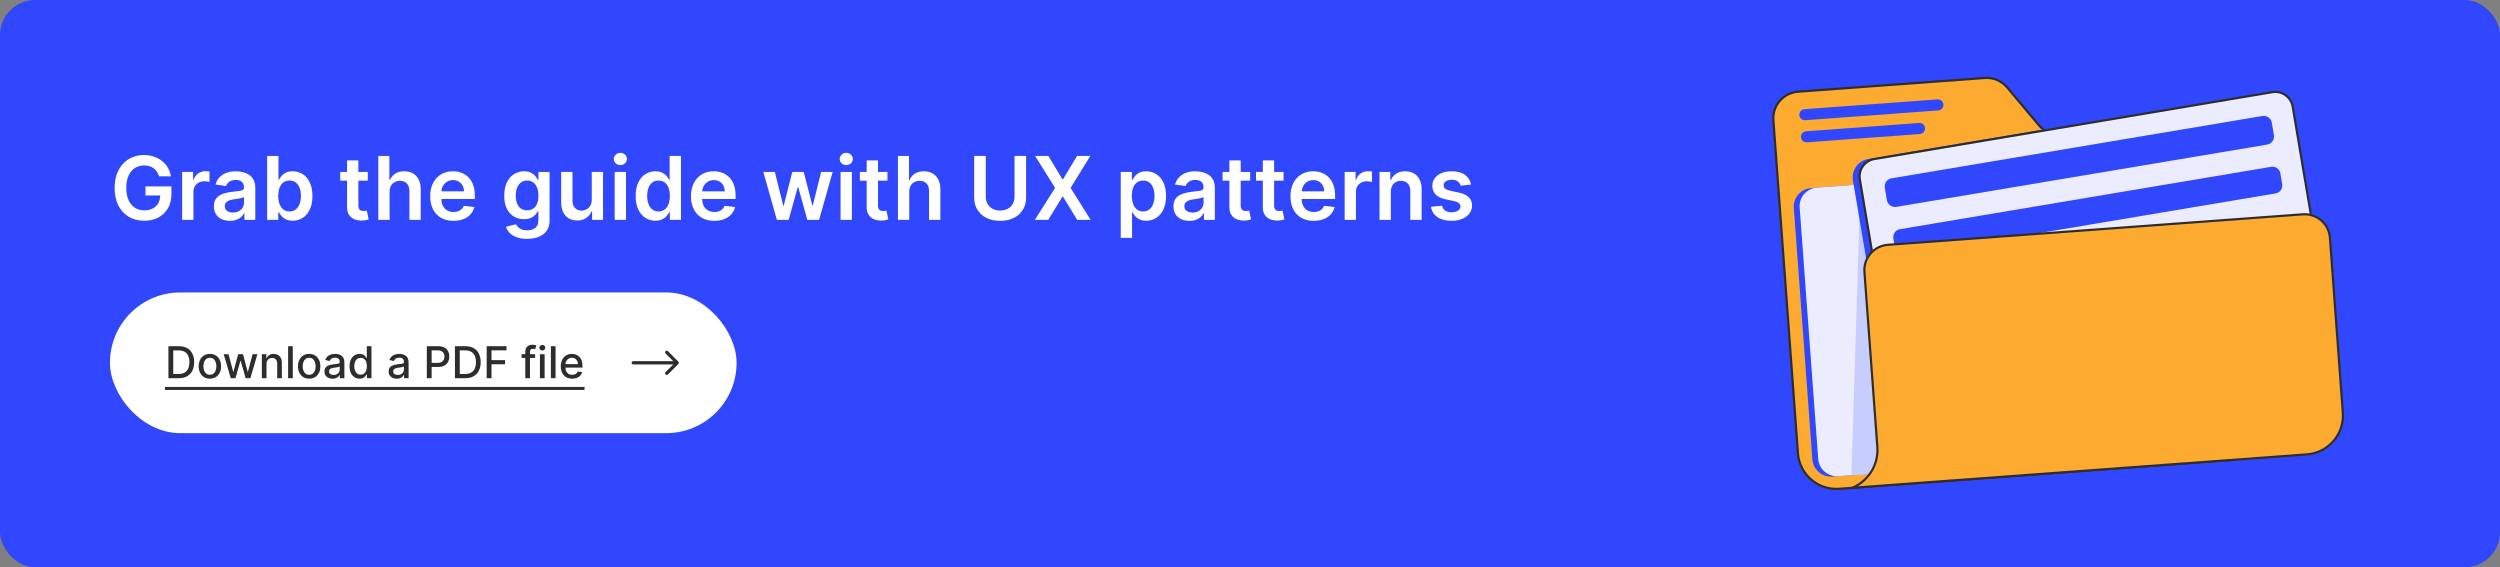 <svg width="1137" height="258" viewBox="0 0 1137 258" fill="none" xmlns="http://www.w3.org/2000/svg">
<rect x="0" y="0" width="1137" height="258" fill="#808080" stroke="none"/>
<rect width="1137" height="258" rx="16" fill="#3047FD"/>
<path d="M72.358 80.199C72.121 79.432 71.794 78.745 71.378 78.139C70.971 77.524 70.478 76.998 69.901 76.562C69.332 76.127 68.679 75.8 67.94 75.582C67.202 75.355 66.397 75.242 65.526 75.242C63.963 75.242 62.571 75.635 61.349 76.421C60.128 77.206 59.167 78.362 58.466 79.886C57.775 81.401 57.429 83.248 57.429 85.426C57.429 87.623 57.775 89.484 58.466 91.008C59.157 92.533 60.118 93.693 61.349 94.489C62.581 95.275 64.01 95.668 65.639 95.668C67.117 95.668 68.395 95.383 69.474 94.815C70.563 94.247 71.401 93.442 71.989 92.401C72.576 91.349 72.869 90.118 72.869 88.707L74.062 88.892H66.165V84.773H77.969V88.267C77.969 90.758 77.438 92.912 76.378 94.73C75.317 96.548 73.859 97.95 72.003 98.935C70.147 99.91 68.016 100.398 65.611 100.398C62.931 100.398 60.578 99.796 58.551 98.594C56.534 97.382 54.957 95.663 53.821 93.438C52.694 91.203 52.131 88.551 52.131 85.483C52.131 83.135 52.462 81.037 53.125 79.19C53.797 77.344 54.735 75.776 55.938 74.489C57.14 73.191 58.551 72.206 60.17 71.534C61.79 70.852 63.551 70.511 65.454 70.511C67.064 70.511 68.565 70.748 69.957 71.222C71.349 71.686 72.585 72.349 73.665 73.21C74.754 74.072 75.649 75.095 76.349 76.278C77.05 77.462 77.51 78.769 77.727 80.199H72.358ZM82.837 100V78.182H87.823V81.818H88.05C88.448 80.559 89.13 79.588 90.096 78.906C91.071 78.215 92.184 77.869 93.434 77.869C93.718 77.869 94.035 77.883 94.386 77.912C94.746 77.931 95.044 77.964 95.281 78.011V82.742C95.063 82.666 94.717 82.599 94.244 82.543C93.78 82.476 93.33 82.443 92.894 82.443C91.957 82.443 91.114 82.647 90.366 83.054C89.627 83.452 89.045 84.006 88.619 84.716C88.192 85.426 87.979 86.245 87.979 87.173V100H82.837ZM104.585 100.44C103.202 100.44 101.957 100.194 100.849 99.702C99.75 99.2 98.879 98.461 98.235 97.486C97.601 96.51 97.283 95.308 97.283 93.878C97.283 92.647 97.511 91.629 97.965 90.824C98.42 90.019 99.04 89.375 99.826 88.892C100.612 88.409 101.497 88.044 102.482 87.798C103.477 87.543 104.504 87.358 105.565 87.244C106.843 87.112 107.88 86.993 108.675 86.889C109.471 86.776 110.049 86.605 110.408 86.378C110.778 86.141 110.962 85.776 110.962 85.284V85.199C110.962 84.129 110.645 83.3 110.011 82.713C109.376 82.126 108.462 81.832 107.269 81.832C106.01 81.832 105.011 82.107 104.272 82.656C103.543 83.206 103.05 83.854 102.795 84.602L97.994 83.921C98.372 82.595 98.997 81.487 99.869 80.597C100.74 79.697 101.805 79.025 103.065 78.579C104.324 78.125 105.716 77.898 107.241 77.898C108.292 77.898 109.338 78.021 110.38 78.267C111.422 78.513 112.373 78.921 113.235 79.489C114.097 80.047 114.788 80.81 115.309 81.776C115.839 82.742 116.104 83.949 116.104 85.398V100H111.161V97.003H110.991C110.678 97.609 110.238 98.177 109.67 98.707C109.111 99.228 108.406 99.65 107.553 99.972C106.71 100.284 105.721 100.44 104.585 100.44ZM105.92 96.662C106.952 96.662 107.847 96.458 108.604 96.051C109.362 95.635 109.944 95.085 110.352 94.403C110.768 93.722 110.977 92.978 110.977 92.173V89.602C110.816 89.735 110.541 89.858 110.153 89.972C109.774 90.085 109.348 90.185 108.874 90.27C108.401 90.355 107.932 90.431 107.468 90.497C107.004 90.563 106.602 90.62 106.261 90.668C105.494 90.772 104.807 90.942 104.201 91.179C103.595 91.416 103.117 91.747 102.766 92.173C102.416 92.59 102.241 93.13 102.241 93.793C102.241 94.74 102.586 95.454 103.278 95.938C103.969 96.421 104.85 96.662 105.92 96.662ZM121.502 100V70.909H126.644V81.79H126.857C127.122 81.26 127.496 80.696 127.979 80.099C128.462 79.493 129.116 78.977 129.94 78.551C130.763 78.115 131.815 77.898 133.093 77.898C134.779 77.898 136.299 78.329 137.653 79.19C139.016 80.043 140.096 81.307 140.891 82.983C141.696 84.65 142.099 86.695 142.099 89.119C142.099 91.515 141.706 93.551 140.92 95.227C140.134 96.903 139.064 98.182 137.71 99.062C136.355 99.943 134.821 100.384 133.107 100.384C131.857 100.384 130.82 100.175 129.996 99.758C129.173 99.342 128.51 98.84 128.008 98.253C127.515 97.656 127.132 97.093 126.857 96.562H126.559V100H121.502ZM126.545 89.091C126.545 90.502 126.744 91.738 127.141 92.798C127.549 93.859 128.131 94.688 128.888 95.284C129.656 95.871 130.584 96.165 131.673 96.165C132.809 96.165 133.761 95.862 134.528 95.256C135.295 94.64 135.872 93.802 136.261 92.742C136.658 91.671 136.857 90.454 136.857 89.091C136.857 87.737 136.663 86.534 136.275 85.483C135.887 84.432 135.309 83.608 134.542 83.011C133.775 82.415 132.818 82.117 131.673 82.117C130.574 82.117 129.641 82.405 128.874 82.983C128.107 83.561 127.525 84.37 127.127 85.412C126.739 86.454 126.545 87.68 126.545 89.091ZM167.287 78.182V82.159H154.744V78.182H167.287ZM157.841 72.954H162.983V93.438C162.983 94.129 163.087 94.659 163.295 95.028C163.513 95.388 163.797 95.635 164.148 95.767C164.498 95.9 164.886 95.966 165.312 95.966C165.634 95.966 165.928 95.942 166.193 95.895C166.468 95.847 166.676 95.805 166.818 95.767L167.685 99.787C167.41 99.882 167.017 99.986 166.506 100.099C166.004 100.213 165.388 100.279 164.659 100.298C163.371 100.336 162.211 100.142 161.179 99.716C160.147 99.28 159.328 98.608 158.722 97.699C158.125 96.79 157.831 95.653 157.841 94.29V72.954ZM177.198 87.216V100H172.056V70.909H177.085V81.889H177.34C177.852 80.658 178.642 79.688 179.712 78.977C180.792 78.258 182.165 77.898 183.832 77.898C185.347 77.898 186.668 78.215 187.795 78.849C188.922 79.484 189.793 80.412 190.408 81.633C191.033 82.855 191.346 84.347 191.346 86.108V100H186.204V86.903C186.204 85.436 185.825 84.294 185.067 83.48C184.319 82.656 183.268 82.244 181.914 82.244C181.005 82.244 180.191 82.443 179.471 82.841C178.761 83.229 178.202 83.793 177.795 84.531C177.397 85.27 177.198 86.165 177.198 87.216ZM206.246 100.426C204.059 100.426 202.17 99.972 200.579 99.062C198.997 98.144 197.781 96.847 196.928 95.171C196.076 93.485 195.65 91.501 195.65 89.219C195.65 86.974 196.076 85.005 196.928 83.31C197.79 81.605 198.993 80.279 200.536 79.332C202.08 78.376 203.893 77.898 205.977 77.898C207.321 77.898 208.59 78.115 209.783 78.551C210.986 78.977 212.047 79.64 212.965 80.54C213.893 81.439 214.622 82.585 215.153 83.977C215.683 85.36 215.948 87.008 215.948 88.921V90.497H198.065V87.031H211.019C211.01 86.046 210.797 85.171 210.38 84.403C209.963 83.627 209.381 83.016 208.633 82.571C207.894 82.126 207.032 81.903 206.048 81.903C204.996 81.903 204.073 82.159 203.278 82.671C202.482 83.172 201.862 83.835 201.417 84.659C200.981 85.474 200.759 86.368 200.749 87.344V90.369C200.749 91.638 200.981 92.727 201.445 93.636C201.909 94.536 202.558 95.227 203.391 95.71C204.225 96.184 205.2 96.421 206.317 96.421C207.066 96.421 207.743 96.316 208.349 96.108C208.955 95.89 209.48 95.573 209.925 95.156C210.371 94.74 210.707 94.224 210.934 93.608L215.735 94.148C215.432 95.417 214.854 96.525 214.002 97.472C213.159 98.409 212.08 99.138 210.763 99.659C209.447 100.17 207.942 100.426 206.246 100.426ZM239.709 108.636C237.862 108.636 236.276 108.385 234.95 107.884C233.625 107.391 232.559 106.728 231.754 105.895C230.949 105.062 230.391 104.138 230.078 103.125L234.709 102.003C234.917 102.429 235.22 102.85 235.618 103.267C236.016 103.693 236.551 104.044 237.223 104.318C237.905 104.602 238.762 104.744 239.794 104.744C241.252 104.744 242.46 104.389 243.416 103.679C244.373 102.978 244.851 101.823 244.851 100.213V96.079H244.595C244.33 96.61 243.942 97.154 243.43 97.713C242.929 98.272 242.261 98.74 241.428 99.119C240.604 99.498 239.567 99.688 238.317 99.688C236.641 99.688 235.121 99.294 233.757 98.508C232.403 97.713 231.323 96.529 230.518 94.957C229.723 93.376 229.325 91.397 229.325 89.02C229.325 86.624 229.723 84.602 230.518 82.954C231.323 81.297 232.408 80.043 233.771 79.19C235.135 78.329 236.655 77.898 238.331 77.898C239.609 77.898 240.661 78.115 241.484 78.551C242.318 78.977 242.981 79.493 243.473 80.099C243.965 80.696 244.339 81.26 244.595 81.79H244.879V78.182H249.95V100.355C249.95 102.221 249.505 103.764 248.615 104.986C247.725 106.207 246.508 107.121 244.964 107.727C243.421 108.333 241.669 108.636 239.709 108.636ZM239.751 95.653C240.84 95.653 241.768 95.388 242.536 94.858C243.303 94.328 243.885 93.565 244.283 92.571C244.68 91.577 244.879 90.383 244.879 88.992C244.879 87.618 244.68 86.416 244.283 85.383C243.894 84.351 243.317 83.551 242.55 82.983C241.792 82.405 240.859 82.117 239.751 82.117C238.606 82.117 237.649 82.415 236.882 83.011C236.115 83.608 235.537 84.427 235.149 85.469C234.761 86.501 234.567 87.675 234.567 88.992C234.567 90.327 234.761 91.496 235.149 92.5C235.547 93.494 236.129 94.271 236.896 94.829C237.673 95.379 238.625 95.653 239.751 95.653ZM269.126 90.824V78.182H274.268V100H269.283V96.122H269.055C268.563 97.344 267.753 98.343 266.626 99.119C265.509 99.896 264.131 100.284 262.493 100.284C261.063 100.284 259.799 99.967 258.7 99.332C257.611 98.688 256.759 97.756 256.143 96.534C255.528 95.303 255.22 93.816 255.22 92.074V78.182H260.362V91.278C260.362 92.661 260.741 93.76 261.499 94.574C262.256 95.388 263.25 95.796 264.482 95.796C265.239 95.796 265.973 95.611 266.683 95.242C267.393 94.872 267.976 94.323 268.43 93.594C268.894 92.855 269.126 91.932 269.126 90.824ZM279.556 100V78.182H284.698V100H279.556ZM282.141 75.085C281.327 75.085 280.626 74.815 280.039 74.276C279.452 73.726 279.158 73.068 279.158 72.301C279.158 71.525 279.452 70.867 280.039 70.327C280.626 69.778 281.327 69.503 282.141 69.503C282.965 69.503 283.666 69.778 284.244 70.327C284.831 70.867 285.124 71.525 285.124 72.301C285.124 73.068 284.831 73.726 284.244 74.276C283.666 74.815 282.965 75.085 282.141 75.085ZM298.082 100.384C296.368 100.384 294.834 99.943 293.48 99.062C292.126 98.182 291.056 96.903 290.27 95.227C289.484 93.551 289.091 91.515 289.091 89.119C289.091 86.695 289.489 84.65 290.284 82.983C291.089 81.307 292.173 80.043 293.537 79.19C294.901 78.329 296.42 77.898 298.097 77.898C299.375 77.898 300.426 78.115 301.25 78.551C302.074 78.977 302.727 79.493 303.21 80.099C303.693 80.696 304.067 81.26 304.332 81.79H304.545V70.909H309.702V100H304.645V96.562H304.332C304.067 97.093 303.684 97.656 303.182 98.253C302.68 98.84 302.017 99.342 301.193 99.758C300.369 100.175 299.332 100.384 298.082 100.384ZM299.517 96.165C300.606 96.165 301.534 95.871 302.301 95.284C303.068 94.688 303.651 93.859 304.048 92.798C304.446 91.738 304.645 90.502 304.645 89.091C304.645 87.68 304.446 86.454 304.048 85.412C303.66 84.37 303.082 83.561 302.315 82.983C301.558 82.405 300.625 82.117 299.517 82.117C298.371 82.117 297.415 82.415 296.648 83.011C295.881 83.608 295.303 84.432 294.915 85.483C294.527 86.534 294.332 87.737 294.332 89.091C294.332 90.454 294.527 91.671 294.915 92.742C295.313 93.802 295.895 94.64 296.662 95.256C297.438 95.862 298.39 96.165 299.517 96.165ZM324.84 100.426C322.653 100.426 320.763 99.972 319.173 99.062C317.591 98.144 316.374 96.847 315.522 95.171C314.67 93.485 314.244 91.501 314.244 89.219C314.244 86.974 314.67 85.005 315.522 83.31C316.384 81.605 317.586 80.279 319.13 79.332C320.674 78.376 322.487 77.898 324.57 77.898C325.915 77.898 327.184 78.115 328.377 78.551C329.58 78.977 330.64 79.64 331.559 80.54C332.487 81.439 333.216 82.585 333.746 83.977C334.277 85.36 334.542 87.008 334.542 88.921V90.497H316.658V87.031H329.613C329.603 86.046 329.39 85.171 328.974 84.403C328.557 83.627 327.975 83.016 327.227 82.571C326.488 82.126 325.626 81.903 324.641 81.903C323.59 81.903 322.667 82.159 321.871 82.671C321.076 83.172 320.456 83.835 320.011 84.659C319.575 85.474 319.353 86.368 319.343 87.344V90.369C319.343 91.638 319.575 92.727 320.039 93.636C320.503 94.536 321.152 95.227 321.985 95.71C322.818 96.184 323.794 96.421 324.911 96.421C325.659 96.421 326.336 96.316 326.942 96.108C327.549 95.89 328.074 95.573 328.519 95.156C328.964 94.74 329.3 94.224 329.528 93.608L334.329 94.148C334.026 95.417 333.448 96.525 332.596 97.472C331.753 98.409 330.674 99.138 329.357 99.659C328.041 100.17 326.535 100.426 324.84 100.426ZM353.317 100L347.152 78.182H352.393L356.229 93.523H356.428L360.348 78.182H365.533L369.453 93.438H369.666L373.445 78.182H378.7L372.521 100H367.166L363.075 85.256H362.777L358.686 100H353.317ZM382.29 100V78.182H387.433V100H382.29ZM384.876 75.085C384.061 75.085 383.361 74.815 382.773 74.276C382.186 73.726 381.893 73.068 381.893 72.301C381.893 71.525 382.186 70.867 382.773 70.327C383.361 69.778 384.061 69.503 384.876 69.503C385.7 69.503 386.4 69.778 386.978 70.327C387.565 70.867 387.859 71.525 387.859 72.301C387.859 73.068 387.565 73.726 386.978 74.276C386.4 74.815 385.7 75.085 384.876 75.085ZM403.615 78.182V82.159H391.072V78.182H403.615ZM394.169 72.954H399.311V93.438C399.311 94.129 399.415 94.659 399.624 95.028C399.841 95.388 400.125 95.635 400.476 95.767C400.826 95.9 401.214 95.966 401.641 95.966C401.963 95.966 402.256 95.942 402.521 95.895C402.796 95.847 403.004 95.805 403.146 95.767L404.013 99.787C403.738 99.882 403.345 99.986 402.834 100.099C402.332 100.213 401.716 100.279 400.987 100.298C399.699 100.336 398.539 100.142 397.507 99.716C396.475 99.28 395.656 98.608 395.05 97.699C394.453 96.79 394.16 95.653 394.169 94.29V72.954ZM413.526 87.216V100H408.384V70.909H413.413V81.889H413.668C414.18 80.658 414.97 79.688 416.04 78.977C417.12 78.258 418.493 77.898 420.16 77.898C421.675 77.898 422.996 78.215 424.123 78.849C425.25 79.484 426.121 80.412 426.737 81.633C427.362 82.855 427.674 84.347 427.674 86.108V100H422.532V86.903C422.532 85.436 422.153 84.294 421.396 83.48C420.647 82.656 419.596 82.244 418.242 82.244C417.333 82.244 416.519 82.443 415.799 82.841C415.089 83.229 414.53 83.793 414.123 84.531C413.725 85.27 413.526 86.165 413.526 87.216ZM461.403 70.909H466.673V89.915C466.673 91.998 466.18 93.831 465.195 95.412C464.22 96.993 462.847 98.229 461.076 99.119C459.305 100 457.236 100.44 454.869 100.44C452.492 100.44 450.418 100 448.647 99.119C446.876 98.229 445.503 96.993 444.528 95.412C443.552 93.831 443.065 91.998 443.065 89.915V70.909H448.335V89.474C448.335 90.687 448.6 91.766 449.13 92.713C449.67 93.66 450.427 94.403 451.403 94.943C452.378 95.474 453.533 95.739 454.869 95.739C456.204 95.739 457.359 95.474 458.335 94.943C459.319 94.403 460.077 93.66 460.607 92.713C461.138 91.766 461.403 90.687 461.403 89.474V70.909ZM476.804 70.909L483.21 81.562H483.438L489.872 70.909H495.881L486.918 85.454L496.023 100H489.915L483.438 89.418H483.21L476.733 100H470.653L479.844 85.454L470.767 70.909H476.804ZM509.712 108.182V78.182H514.769V81.79H515.067C515.333 81.26 515.707 80.696 516.19 80.099C516.673 79.493 517.326 78.977 518.15 78.551C518.974 78.115 520.025 77.898 521.303 77.898C522.989 77.898 524.509 78.329 525.863 79.19C527.227 80.043 528.306 81.307 529.102 82.983C529.906 84.65 530.309 86.695 530.309 89.119C530.309 91.515 529.916 93.551 529.13 95.227C528.344 96.903 527.274 98.182 525.92 99.062C524.566 99.943 523.031 100.384 521.317 100.384C520.067 100.384 519.031 100.175 518.207 99.758C517.383 99.342 516.72 98.84 516.218 98.253C515.726 97.656 515.342 97.093 515.067 96.562H514.854V108.182H509.712ZM514.755 89.091C514.755 90.502 514.954 91.738 515.352 92.798C515.759 93.859 516.341 94.688 517.099 95.284C517.866 95.871 518.794 96.165 519.883 96.165C521.019 96.165 521.971 95.862 522.738 95.256C523.505 94.64 524.083 93.802 524.471 92.742C524.869 91.671 525.067 90.454 525.067 89.091C525.067 87.737 524.873 86.534 524.485 85.483C524.097 84.432 523.519 83.608 522.752 83.011C521.985 82.415 521.029 82.117 519.883 82.117C518.784 82.117 517.852 82.405 517.085 82.983C516.317 83.561 515.735 84.37 515.337 85.412C514.949 86.454 514.755 87.68 514.755 89.091ZM540.991 100.44C539.608 100.44 538.363 100.194 537.255 99.702C536.156 99.2 535.285 98.461 534.641 97.486C534.007 96.51 533.69 95.308 533.69 93.878C533.69 92.647 533.917 91.629 534.371 90.824C534.826 90.019 535.446 89.375 536.232 88.892C537.018 88.409 537.904 88.044 538.888 87.798C539.883 87.543 540.91 87.358 541.971 87.244C543.249 87.112 544.286 86.993 545.082 86.889C545.877 86.776 546.455 86.605 546.815 86.378C547.184 86.141 547.369 85.776 547.369 85.284V85.199C547.369 84.129 547.051 83.3 546.417 82.713C545.782 82.126 544.869 81.832 543.675 81.832C542.416 81.832 541.417 82.107 540.678 82.656C539.949 83.206 539.457 83.854 539.201 84.602L534.4 83.921C534.779 82.595 535.404 81.487 536.275 80.597C537.146 79.697 538.211 79.025 539.471 78.579C540.73 78.125 542.122 77.898 543.647 77.898C544.698 77.898 545.745 78.021 546.786 78.267C547.828 78.513 548.78 78.921 549.641 79.489C550.503 80.047 551.194 80.81 551.715 81.776C552.246 82.742 552.511 83.949 552.511 85.398V100H547.567V97.003H547.397C547.085 97.609 546.644 98.177 546.076 98.707C545.517 99.228 544.812 99.65 543.96 99.972C543.117 100.284 542.127 100.44 540.991 100.44ZM542.326 96.662C543.358 96.662 544.253 96.458 545.011 96.051C545.768 95.635 546.351 95.085 546.758 94.403C547.174 93.722 547.383 92.978 547.383 92.173V89.602C547.222 89.735 546.947 89.858 546.559 89.972C546.18 90.085 545.754 90.185 545.281 90.27C544.807 90.355 544.338 90.431 543.874 90.497C543.41 90.563 543.008 90.62 542.667 90.668C541.9 90.772 541.213 90.942 540.607 91.179C540.001 91.416 539.523 91.747 539.173 92.173C538.822 92.59 538.647 93.13 538.647 93.793C538.647 94.74 538.993 95.454 539.684 95.938C540.375 96.421 541.256 96.662 542.326 96.662ZM568.576 78.182V82.159H556.033V78.182H568.576ZM559.13 72.954H564.272V93.438C564.272 94.129 564.376 94.659 564.585 95.028C564.802 95.388 565.086 95.635 565.437 95.767C565.787 95.9 566.175 95.966 566.602 95.966C566.924 95.966 567.217 95.942 567.482 95.895C567.757 95.847 567.965 95.805 568.107 95.767L568.974 99.787C568.699 99.882 568.306 99.986 567.795 100.099C567.293 100.213 566.677 100.279 565.948 100.298C564.66 100.336 563.5 100.142 562.468 99.716C561.436 99.28 560.617 98.608 560.011 97.699C559.414 96.79 559.121 95.653 559.13 94.29V72.954ZM583.771 78.182V82.159H571.229V78.182H583.771ZM574.325 72.954H579.467V93.438C579.467 94.129 579.571 94.659 579.78 95.028C579.998 95.388 580.282 95.635 580.632 95.767C580.982 95.9 581.371 95.966 581.797 95.966C582.119 95.966 582.412 95.942 582.678 95.895C582.952 95.847 583.161 95.805 583.303 95.767L584.169 99.787C583.894 99.882 583.501 99.986 582.99 100.099C582.488 100.213 581.873 100.279 581.143 100.298C579.856 100.336 578.696 100.142 577.663 99.716C576.631 99.28 575.812 98.608 575.206 97.699C574.609 96.79 574.316 95.653 574.325 94.29V72.954ZM597.496 100.426C595.309 100.426 593.42 99.972 591.829 99.062C590.247 98.144 589.031 96.847 588.178 95.171C587.326 93.485 586.9 91.501 586.9 89.219C586.9 86.974 587.326 85.005 588.178 83.31C589.04 81.605 590.243 80.279 591.786 79.332C593.33 78.376 595.143 77.898 597.227 77.898C598.571 77.898 599.84 78.115 601.033 78.551C602.236 78.977 603.297 79.64 604.215 80.54C605.143 81.439 605.872 82.585 606.403 83.977C606.933 85.36 607.198 87.008 607.198 88.921V90.497H589.315V87.031H602.269C602.26 86.046 602.047 85.171 601.63 84.403C601.213 83.627 600.631 83.016 599.883 82.571C599.144 82.126 598.282 81.903 597.298 81.903C596.246 81.903 595.323 82.159 594.528 82.671C593.732 83.172 593.112 83.835 592.667 84.659C592.231 85.474 592.009 86.368 591.999 87.344V90.369C591.999 91.638 592.231 92.727 592.695 93.636C593.159 94.536 593.808 95.227 594.641 95.71C595.475 96.184 596.45 96.421 597.567 96.421C598.316 96.421 598.993 96.316 599.599 96.108C600.205 95.89 600.73 95.573 601.175 95.156C601.621 94.74 601.957 94.224 602.184 93.608L606.985 94.148C606.682 95.417 606.104 96.525 605.252 97.472C604.409 98.409 603.33 99.138 602.013 99.659C600.697 100.17 599.192 100.426 597.496 100.426ZM611.548 100V78.182H616.534V81.818H616.761C617.159 80.559 617.841 79.588 618.807 78.906C619.782 78.215 620.895 77.869 622.145 77.869C622.429 77.869 622.746 77.883 623.097 77.912C623.456 77.931 623.755 77.964 623.991 78.011V82.742C623.774 82.666 623.428 82.599 622.955 82.543C622.491 82.476 622.041 82.443 621.605 82.443C620.668 82.443 619.825 82.647 619.077 83.054C618.338 83.452 617.756 84.006 617.33 84.716C616.903 85.426 616.69 86.245 616.69 87.173V100H611.548ZM632.55 87.216V100H627.408V78.182H632.322V81.889H632.578C633.08 80.668 633.88 79.697 634.979 78.977C636.087 78.258 637.455 77.898 639.084 77.898C640.589 77.898 641.901 78.22 643.018 78.864C644.145 79.508 645.017 80.44 645.632 81.662C646.257 82.883 646.565 84.365 646.555 86.108V100H641.413V86.903C641.413 85.445 641.035 84.304 640.277 83.48C639.529 82.656 638.492 82.244 637.166 82.244C636.267 82.244 635.466 82.443 634.766 82.841C634.074 83.229 633.53 83.793 633.132 84.531C632.744 85.27 632.55 86.165 632.55 87.216ZM669.027 83.949L664.339 84.46C664.207 83.987 663.975 83.542 663.643 83.125C663.321 82.708 662.886 82.372 662.337 82.117C661.787 81.861 661.115 81.733 660.32 81.733C659.25 81.733 658.35 81.965 657.621 82.429C656.901 82.893 656.546 83.494 656.555 84.233C656.546 84.867 656.778 85.383 657.251 85.781C657.734 86.179 658.53 86.506 659.638 86.761L663.359 87.557C665.424 88.002 666.958 88.707 667.962 89.673C668.975 90.639 669.486 91.903 669.496 93.466C669.486 94.839 669.084 96.051 668.288 97.102C667.502 98.144 666.409 98.958 665.007 99.546C663.606 100.133 661.996 100.426 660.178 100.426C657.507 100.426 655.357 99.867 653.729 98.75C652.1 97.623 651.129 96.056 650.817 94.048L655.831 93.565C656.058 94.55 656.541 95.294 657.28 95.796C658.018 96.297 658.98 96.548 660.163 96.548C661.385 96.548 662.365 96.297 663.104 95.796C663.852 95.294 664.226 94.673 664.226 93.935C664.226 93.31 663.984 92.794 663.501 92.386C663.028 91.979 662.289 91.667 661.286 91.449L657.564 90.668C655.471 90.232 653.923 89.498 652.919 88.466C651.915 87.424 651.418 86.108 651.428 84.517C651.418 83.172 651.783 82.008 652.521 81.023C653.269 80.028 654.306 79.261 655.632 78.722C656.967 78.172 658.506 77.898 660.249 77.898C662.805 77.898 664.818 78.442 666.286 79.531C667.763 80.62 668.677 82.093 669.027 83.949Z" fill="white"/>
<rect x="51" y="134" width="283" height="62" rx="31" fill="white"/>
<rect x="51" y="134" width="283" height="62" rx="31" stroke="white" stroke-width="2"/>
<path d="M81.307 172H76.598V157.455H81.456C82.881 157.455 84.105 157.746 85.128 158.328C86.151 158.906 86.934 159.737 87.479 160.821C88.028 161.901 88.303 163.196 88.303 164.706C88.303 166.221 88.026 167.523 87.472 168.612C86.922 169.701 86.127 170.539 85.085 171.126C84.044 171.709 82.784 172 81.307 172ZM78.793 170.082H81.186C82.294 170.082 83.215 169.874 83.949 169.457C84.683 169.036 85.232 168.428 85.597 167.632C85.961 166.832 86.144 165.857 86.144 164.706C86.144 163.565 85.961 162.597 85.597 161.801C85.237 161.006 84.699 160.402 83.984 159.99C83.269 159.578 82.382 159.372 81.321 159.372H78.793V170.082ZM95.456 172.22C94.434 172.22 93.541 171.986 92.779 171.517C92.016 171.048 91.425 170.393 91.003 169.55C90.582 168.707 90.371 167.722 90.371 166.595C90.371 165.464 90.582 164.474 91.003 163.626C91.425 162.779 92.016 162.121 92.779 161.652C93.541 161.183 94.434 160.949 95.456 160.949C96.479 160.949 97.372 161.183 98.134 161.652C98.896 162.121 99.488 162.779 99.909 163.626C100.331 164.474 100.542 165.464 100.542 166.595C100.542 167.722 100.331 168.707 99.909 169.55C99.488 170.393 98.896 171.048 98.134 171.517C97.372 171.986 96.479 172.22 95.456 172.22ZM95.463 170.438C96.126 170.438 96.675 170.262 97.111 169.912C97.547 169.562 97.869 169.095 98.077 168.513C98.29 167.93 98.397 167.289 98.397 166.588C98.397 165.892 98.29 165.253 98.077 164.67C97.869 164.083 97.547 163.612 97.111 163.257C96.675 162.902 96.126 162.724 95.463 162.724C94.796 162.724 94.242 162.902 93.802 163.257C93.366 163.612 93.041 164.083 92.829 164.67C92.62 165.253 92.516 165.892 92.516 166.588C92.516 167.289 92.62 167.93 92.829 168.513C93.041 169.095 93.366 169.562 93.802 169.912C94.242 170.262 94.796 170.438 95.463 170.438ZM104.945 172L101.735 161.091H103.929L106.067 169.102H106.174L108.319 161.091H110.513L112.644 169.067H112.75L114.874 161.091H117.069L113.865 172H111.699L109.483 164.124H109.32L107.104 172H104.945ZM121.207 165.523V172H119.084V161.091H121.122V162.866H121.257C121.508 162.289 121.901 161.825 122.436 161.474C122.976 161.124 123.655 160.949 124.474 160.949C125.218 160.949 125.869 161.105 126.428 161.418C126.986 161.725 127.42 162.185 127.727 162.795C128.035 163.406 128.189 164.161 128.189 165.061V172H126.065V165.317C126.065 164.526 125.859 163.908 125.447 163.463C125.036 163.013 124.47 162.788 123.75 162.788C123.258 162.788 122.82 162.895 122.436 163.108C122.057 163.321 121.757 163.634 121.534 164.045C121.316 164.453 121.207 164.945 121.207 165.523ZM133.161 157.455V172H131.037V157.455H133.161ZM140.613 172.22C139.59 172.22 138.697 171.986 137.935 171.517C137.173 171.048 136.581 170.393 136.159 169.55C135.738 168.707 135.527 167.722 135.527 166.595C135.527 165.464 135.738 164.474 136.159 163.626C136.581 162.779 137.173 162.121 137.935 161.652C138.697 161.183 139.59 160.949 140.613 160.949C141.635 160.949 142.528 161.183 143.29 161.652C144.052 162.121 144.644 162.779 145.066 163.626C145.487 164.474 145.698 165.464 145.698 166.595C145.698 167.722 145.487 168.707 145.066 169.55C144.644 170.393 144.052 171.048 143.29 171.517C142.528 171.986 141.635 172.22 140.613 172.22ZM140.62 170.438C141.283 170.438 141.832 170.262 142.267 169.912C142.703 169.562 143.025 169.095 143.233 168.513C143.446 167.93 143.553 167.289 143.553 166.588C143.553 165.892 143.446 165.253 143.233 164.67C143.025 164.083 142.703 163.612 142.267 163.257C141.832 162.902 141.283 162.724 140.62 162.724C139.952 162.724 139.398 162.902 138.958 163.257C138.522 163.612 138.198 164.083 137.985 164.67C137.776 165.253 137.672 165.892 137.672 166.588C137.672 167.289 137.776 167.93 137.985 168.513C138.198 169.095 138.522 169.562 138.958 169.912C139.398 170.262 139.952 170.438 140.62 170.438ZM151.243 172.241C150.552 172.241 149.927 172.114 149.368 171.858C148.809 171.598 148.366 171.221 148.04 170.729C147.718 170.236 147.557 169.633 147.557 168.918C147.557 168.302 147.675 167.795 147.912 167.398C148.149 167 148.468 166.685 148.871 166.453C149.273 166.221 149.723 166.046 150.22 165.928C150.717 165.809 151.224 165.719 151.74 165.658C152.393 165.582 152.924 165.52 153.331 165.473C153.738 165.421 154.034 165.338 154.219 165.224C154.403 165.111 154.496 164.926 154.496 164.67V164.621C154.496 164 154.321 163.52 153.97 163.179C153.625 162.838 153.108 162.668 152.422 162.668C151.707 162.668 151.143 162.826 150.732 163.143C150.324 163.456 150.043 163.804 149.886 164.188L147.891 163.733C148.127 163.07 148.473 162.535 148.928 162.128C149.387 161.716 149.915 161.418 150.511 161.233C151.108 161.044 151.735 160.949 152.393 160.949C152.829 160.949 153.291 161.001 153.778 161.105C154.271 161.205 154.73 161.389 155.156 161.659C155.587 161.929 155.94 162.315 156.214 162.817C156.489 163.314 156.626 163.96 156.626 164.756V172H154.553V170.509H154.467C154.33 170.783 154.124 171.053 153.849 171.318C153.575 171.583 153.222 171.804 152.791 171.979C152.36 172.154 151.844 172.241 151.243 172.241ZM151.705 170.537C152.292 170.537 152.794 170.421 153.21 170.189C153.632 169.957 153.951 169.654 154.169 169.28C154.392 168.901 154.503 168.496 154.503 168.065V166.659C154.427 166.735 154.28 166.806 154.062 166.872C153.849 166.934 153.606 166.988 153.331 167.036C153.056 167.078 152.789 167.118 152.528 167.156C152.268 167.189 152.05 167.218 151.875 167.241C151.463 167.294 151.087 167.381 150.746 167.504C150.41 167.627 150.14 167.805 149.936 168.037C149.737 168.264 149.638 168.567 149.638 168.946C149.638 169.472 149.832 169.869 150.22 170.139C150.608 170.404 151.103 170.537 151.705 170.537ZM163.539 172.213C162.658 172.213 161.872 171.988 161.181 171.538C160.494 171.084 159.954 170.437 159.561 169.599C159.173 168.757 158.979 167.746 158.979 166.567C158.979 165.388 159.176 164.379 159.569 163.541C159.966 162.703 160.511 162.062 161.202 161.616C161.893 161.171 162.677 160.949 163.553 160.949C164.23 160.949 164.775 161.062 165.186 161.29C165.603 161.512 165.925 161.773 166.152 162.071C166.384 162.369 166.564 162.632 166.692 162.859H166.82V157.455H168.944V172H166.87V170.303H166.692C166.564 170.535 166.38 170.8 166.138 171.098C165.901 171.396 165.575 171.657 165.158 171.879C164.741 172.102 164.202 172.213 163.539 172.213ZM164.007 170.402C164.618 170.402 165.134 170.241 165.556 169.919C165.982 169.592 166.304 169.14 166.522 168.562C166.744 167.985 166.855 167.312 166.855 166.545C166.855 165.788 166.747 165.125 166.529 164.557C166.311 163.989 165.991 163.546 165.57 163.229C165.149 162.911 164.628 162.753 164.007 162.753C163.368 162.753 162.836 162.919 162.409 163.25C161.983 163.581 161.661 164.034 161.444 164.607C161.23 165.179 161.124 165.826 161.124 166.545C161.124 167.275 161.233 167.93 161.451 168.513C161.668 169.095 161.99 169.557 162.417 169.898C162.847 170.234 163.378 170.402 164.007 170.402ZM180.442 172.241C179.751 172.241 179.126 172.114 178.567 171.858C178.008 171.598 177.566 171.221 177.239 170.729C176.917 170.236 176.756 169.633 176.756 168.918C176.756 168.302 176.874 167.795 177.111 167.398C177.348 167 177.667 166.685 178.07 166.453C178.472 166.221 178.922 166.046 179.419 165.928C179.917 165.809 180.423 165.719 180.939 165.658C181.593 165.582 182.123 165.52 182.53 165.473C182.937 165.421 183.233 165.338 183.418 165.224C183.603 165.111 183.695 164.926 183.695 164.67V164.621C183.695 164 183.52 163.52 183.169 163.179C182.824 162.838 182.308 162.668 181.621 162.668C180.906 162.668 180.343 162.826 179.931 163.143C179.524 163.456 179.242 163.804 179.086 164.188L177.09 163.733C177.327 163.07 177.672 162.535 178.127 162.128C178.586 161.716 179.114 161.418 179.711 161.233C180.307 161.044 180.935 160.949 181.593 160.949C182.028 160.949 182.49 161.001 182.978 161.105C183.47 161.205 183.929 161.389 184.355 161.659C184.786 161.929 185.139 162.315 185.414 162.817C185.688 163.314 185.826 163.96 185.826 164.756V172H183.752V170.509H183.667C183.529 170.783 183.323 171.053 183.049 171.318C182.774 171.583 182.421 171.804 181.99 171.979C181.56 172.154 181.043 172.241 180.442 172.241ZM180.904 170.537C181.491 170.537 181.993 170.421 182.409 170.189C182.831 169.957 183.15 169.654 183.368 169.28C183.591 168.901 183.702 168.496 183.702 168.065V166.659C183.626 166.735 183.48 166.806 183.262 166.872C183.049 166.934 182.805 166.988 182.53 167.036C182.256 167.078 181.988 167.118 181.728 167.156C181.467 167.189 181.249 167.218 181.074 167.241C180.662 167.294 180.286 167.381 179.945 167.504C179.609 167.627 179.339 167.805 179.135 168.037C178.936 168.264 178.837 168.567 178.837 168.946C178.837 169.472 179.031 169.869 179.419 170.139C179.808 170.404 180.302 170.537 180.904 170.537ZM194.118 172V157.455H199.302C200.434 157.455 201.371 157.661 202.115 158.072C202.858 158.484 203.414 159.048 203.784 159.763C204.153 160.473 204.338 161.273 204.338 162.163C204.338 163.058 204.151 163.863 203.777 164.578C203.407 165.288 202.849 165.852 202.1 166.268C201.357 166.68 200.422 166.886 199.295 166.886H195.73V165.026H199.096C199.811 165.026 200.391 164.902 200.836 164.656C201.281 164.405 201.608 164.064 201.816 163.634C202.025 163.203 202.129 162.713 202.129 162.163C202.129 161.614 202.025 161.126 201.816 160.7C201.608 160.274 201.279 159.94 200.829 159.699C200.384 159.457 199.797 159.337 199.068 159.337H196.312V172H194.118ZM211.619 172H206.911V157.455H211.768C213.194 157.455 214.418 157.746 215.44 158.328C216.463 158.906 217.247 159.737 217.791 160.821C218.34 161.901 218.615 163.196 218.615 164.706C218.615 166.221 218.338 167.523 217.784 168.612C217.235 169.701 216.439 170.539 215.398 171.126C214.356 171.709 213.097 172 211.619 172ZM209.105 170.082H211.499C212.607 170.082 213.527 169.874 214.261 169.457C214.995 169.036 215.545 168.428 215.909 167.632C216.274 166.832 216.456 165.857 216.456 164.706C216.456 163.565 216.274 162.597 215.909 161.801C215.549 161.006 215.012 160.402 214.297 159.99C213.582 159.578 212.694 159.372 211.634 159.372H209.105V170.082ZM221.344 172V157.455H230.364V159.344H223.539V163.776H229.718V165.658H223.539V172H221.344ZM243.377 161.091V162.795H237.212V161.091H243.377ZM238.903 172V159.827C238.903 159.145 239.052 158.579 239.35 158.129C239.648 157.675 240.044 157.336 240.536 157.114C241.029 156.886 241.564 156.773 242.141 156.773C242.567 156.773 242.932 156.808 243.235 156.879C243.538 156.946 243.763 157.007 243.91 157.064L243.413 158.783C243.313 158.754 243.185 158.721 243.029 158.683C242.873 158.641 242.683 158.619 242.461 158.619C241.945 158.619 241.576 158.747 241.353 159.003C241.135 159.259 241.026 159.628 241.026 160.111V172H238.903ZM245.568 172V161.091H247.692V172H245.568ZM246.641 159.408C246.271 159.408 245.954 159.285 245.689 159.038C245.429 158.787 245.298 158.489 245.298 158.143C245.298 157.793 245.429 157.495 245.689 157.249C245.954 156.998 246.271 156.872 246.641 156.872C247.01 156.872 247.325 156.998 247.585 157.249C247.85 157.495 247.983 157.793 247.983 158.143C247.983 158.489 247.85 158.787 247.585 159.038C247.325 159.285 247.01 159.408 246.641 159.408ZM252.672 157.455V172H250.549V157.455H252.672ZM260.231 172.22C259.156 172.22 258.23 171.991 257.454 171.531C256.682 171.067 256.085 170.416 255.664 169.578C255.247 168.735 255.039 167.748 255.039 166.616C255.039 165.499 255.247 164.514 255.664 163.662C256.085 162.81 256.673 162.144 257.425 161.666C258.183 161.188 259.068 160.949 260.082 160.949C260.697 160.949 261.294 161.051 261.871 161.254C262.449 161.458 262.968 161.777 263.427 162.213C263.886 162.649 264.248 163.214 264.513 163.911C264.779 164.602 264.911 165.442 264.911 166.432V167.185H256.239V165.594H262.83C262.83 165.035 262.717 164.54 262.489 164.109C262.262 163.674 261.942 163.33 261.531 163.08C261.123 162.829 260.645 162.703 260.096 162.703C259.499 162.703 258.978 162.85 258.533 163.143C258.093 163.432 257.752 163.811 257.511 164.28C257.274 164.744 257.156 165.248 257.156 165.793V167.036C257.156 167.765 257.283 168.385 257.539 168.896C257.799 169.408 258.162 169.798 258.626 170.068C259.09 170.333 259.632 170.466 260.252 170.466C260.655 170.466 261.022 170.409 261.353 170.295C261.684 170.177 261.971 170.002 262.212 169.77C262.454 169.538 262.638 169.251 262.766 168.911L264.776 169.273C264.615 169.865 264.326 170.383 263.91 170.828C263.498 171.268 262.979 171.612 262.354 171.858C261.734 172.099 261.026 172.22 260.231 172.22Z" fill="#2D2D2D"/>
<path d="M75 175.977H265.849V177.341H75V175.977Z" fill="#2D2D2D"/>
<a href="https://drive.google.com/uc?export=download&#38;id=1gvvDZwWRkvcfT6mP21fGJbggA1nxzvZV">
<rect fill="black" fill-opacity="0" y="-0.102" width="190.849" height="24.204"/>
</a>
<path d="M288 165.75C287.586 165.75 287.25 165.414 287.25 165C287.25 164.586 287.586 164.25 288 164.25V165.75ZM308.53 164.47C308.823 164.763 308.823 165.237 308.53 165.53L303.757 170.303C303.464 170.596 302.99 170.596 302.697 170.303C302.404 170.01 302.404 169.536 302.697 169.243L306.939 165L302.697 160.757C302.404 160.464 302.404 159.99 302.697 159.697C302.99 159.404 303.464 159.404 303.757 159.697L308.53 164.47ZM288 164.25H308V165.75H288V164.25Z" fill="#2D2D2D"/>
<path d="M806.533 54.68L806.533 54.68C806.041 48.007 811.062 42.198 817.75 41.706L902.664 35.465C906.563 35.178 910.36 36.782 912.869 39.773L927.233 56.903C929.947 60.14 934.057 61.876 938.275 61.565L1002.07 56.877C1011.71 56.169 1020.09 63.392 1020.8 73.007L1029.48 190.606C1030.19 200.221 1022.95 208.591 1013.32 209.3L836.441 222.299C826.805 223.007 818.419 215.784 817.709 206.169L806.533 54.68Z" fill="#FDAB30" stroke="#2D2D2D"/>
<g opacity="0.3">
<path d="M806.533 54.68L806.533 54.68C806.041 48.007 811.062 42.198 817.75 41.706L902.664 35.465C906.563 35.178 910.36 36.782 912.869 39.773L927.233 56.903C929.947 60.14 934.057 61.876 938.275 61.565L1002.07 56.877C1011.71 56.169 1020.09 63.392 1020.8 73.007L1029.48 190.606C1030.19 200.221 1022.95 208.591 1013.32 209.3L836.441 222.299C826.805 223.007 818.419 215.784 817.709 206.169L806.533 54.68Z" fill="#FDAB30" stroke="#2D2D2D"/>
</g>
<path d="M881.568 50.226L821.013 54.676C819.65 54.776 818.452 53.745 818.352 52.385L818.347 52.313C818.247 50.952 819.28 49.757 820.643 49.657L881.198 45.206C882.561 45.107 883.759 46.138 883.859 47.498L883.864 47.57C883.964 48.93 882.931 50.125 881.568 50.226Z" fill="#3047FD"/>
<path d="M873.211 60.949L821.755 64.731C820.392 64.83 819.194 63.799 819.094 62.439L819.089 62.367C818.989 61.007 820.022 59.811 821.385 59.711L872.841 55.929C874.204 55.83 875.402 56.861 875.502 58.221L875.507 58.293C875.607 59.654 874.574 60.849 873.211 60.949Z" fill="#3047FD"/>
<path d="M1019.16 203.109L833.355 216.764C828.696 217.106 824.604 213.582 824.261 208.932L815.826 94.6C815.483 89.95 819.014 85.866 823.673 85.523L1009.48 71.869C1014.14 71.526 1018.23 75.05 1018.57 79.701L1027.01 194.033C1027.35 198.682 1023.82 202.767 1019.16 203.109Z" fill="#3047FD"/>
<path d="M1019.16 203.109L836.018 216.568C831.359 216.911 827.267 213.386 826.924 208.736L818.489 94.405C818.146 89.755 821.677 85.671 826.336 85.329L1009.48 71.87C1014.14 71.527 1018.23 75.052 1018.57 79.701L1027.01 194.034C1027.35 198.682 1023.82 202.767 1019.16 203.109Z" fill="#EBEDFF"/>
<path d="M842.012 216.128L880.352 213.311L845.643 99.373L842.012 216.128Z" fill="#C7CEFE"/>
<path d="M1055.3 171.187L871.578 202.058C866.971 202.833 862.568 199.704 861.792 195.106L842.722 82.055C841.946 77.457 845.081 73.062 849.688 72.288L1033.41 41.417C1038.02 40.642 1042.42 43.771 1043.2 48.369L1062.27 161.42C1063.04 166.018 1059.91 170.413 1055.3 171.187Z" fill="#3047FD"/>
<path d="M845.848 81.528L845.848 81.528C845.118 77.204 848.068 73.067 852.404 72.338C852.404 72.338 852.404 72.338 852.404 72.338L1033.49 41.909L1033.41 41.416L1033.49 41.909C1037.83 41.18 1041.97 44.126 1042.7 48.451L1061.77 161.502C1062.5 165.828 1059.55 169.965 1055.22 170.694L874.128 201.122C869.792 201.851 865.648 198.905 864.918 194.579L845.848 81.528Z" fill="#EBEDFF" stroke="#2D2D2D"/>
<path d="M1031.11 65.749L862.481 94.083C860.449 94.424 858.507 93.045 858.165 91.017L857.217 85.397C856.875 83.369 858.257 81.43 860.289 81.089L1028.91 52.755C1030.95 52.414 1032.89 53.793 1033.23 55.821L1034.18 61.441C1034.52 63.469 1033.14 65.407 1031.11 65.749Z" fill="#3047FD"/>
<path d="M1032.93 75.864L864.073 104.238C862.106 104.569 860.768 106.445 861.099 108.408L861.934 113.359C862.265 115.323 864.145 116.658 866.112 116.328L1034.97 87.954C1036.94 87.623 1038.28 85.747 1037.95 83.784L1037.11 78.831C1036.78 76.869 1034.9 75.534 1032.93 75.864Z" fill="#3047FD"/>
<path d="M854.621 220.958L854.158 220.992V220.995L842.485 221.854C849.65 218.806 854.422 211.465 853.817 203.278L847.944 123.672C847.477 117.33 852.249 111.808 858.605 111.341L1047.29 97.474C1053.65 97.007 1059.18 101.772 1059.65 108.114L1065.52 187.721C1066.24 197.464 1058.91 205.946 1049.15 206.663L854.621 220.958Z" fill="#FDAB30" stroke="#2D2D2D"/>
</svg>
